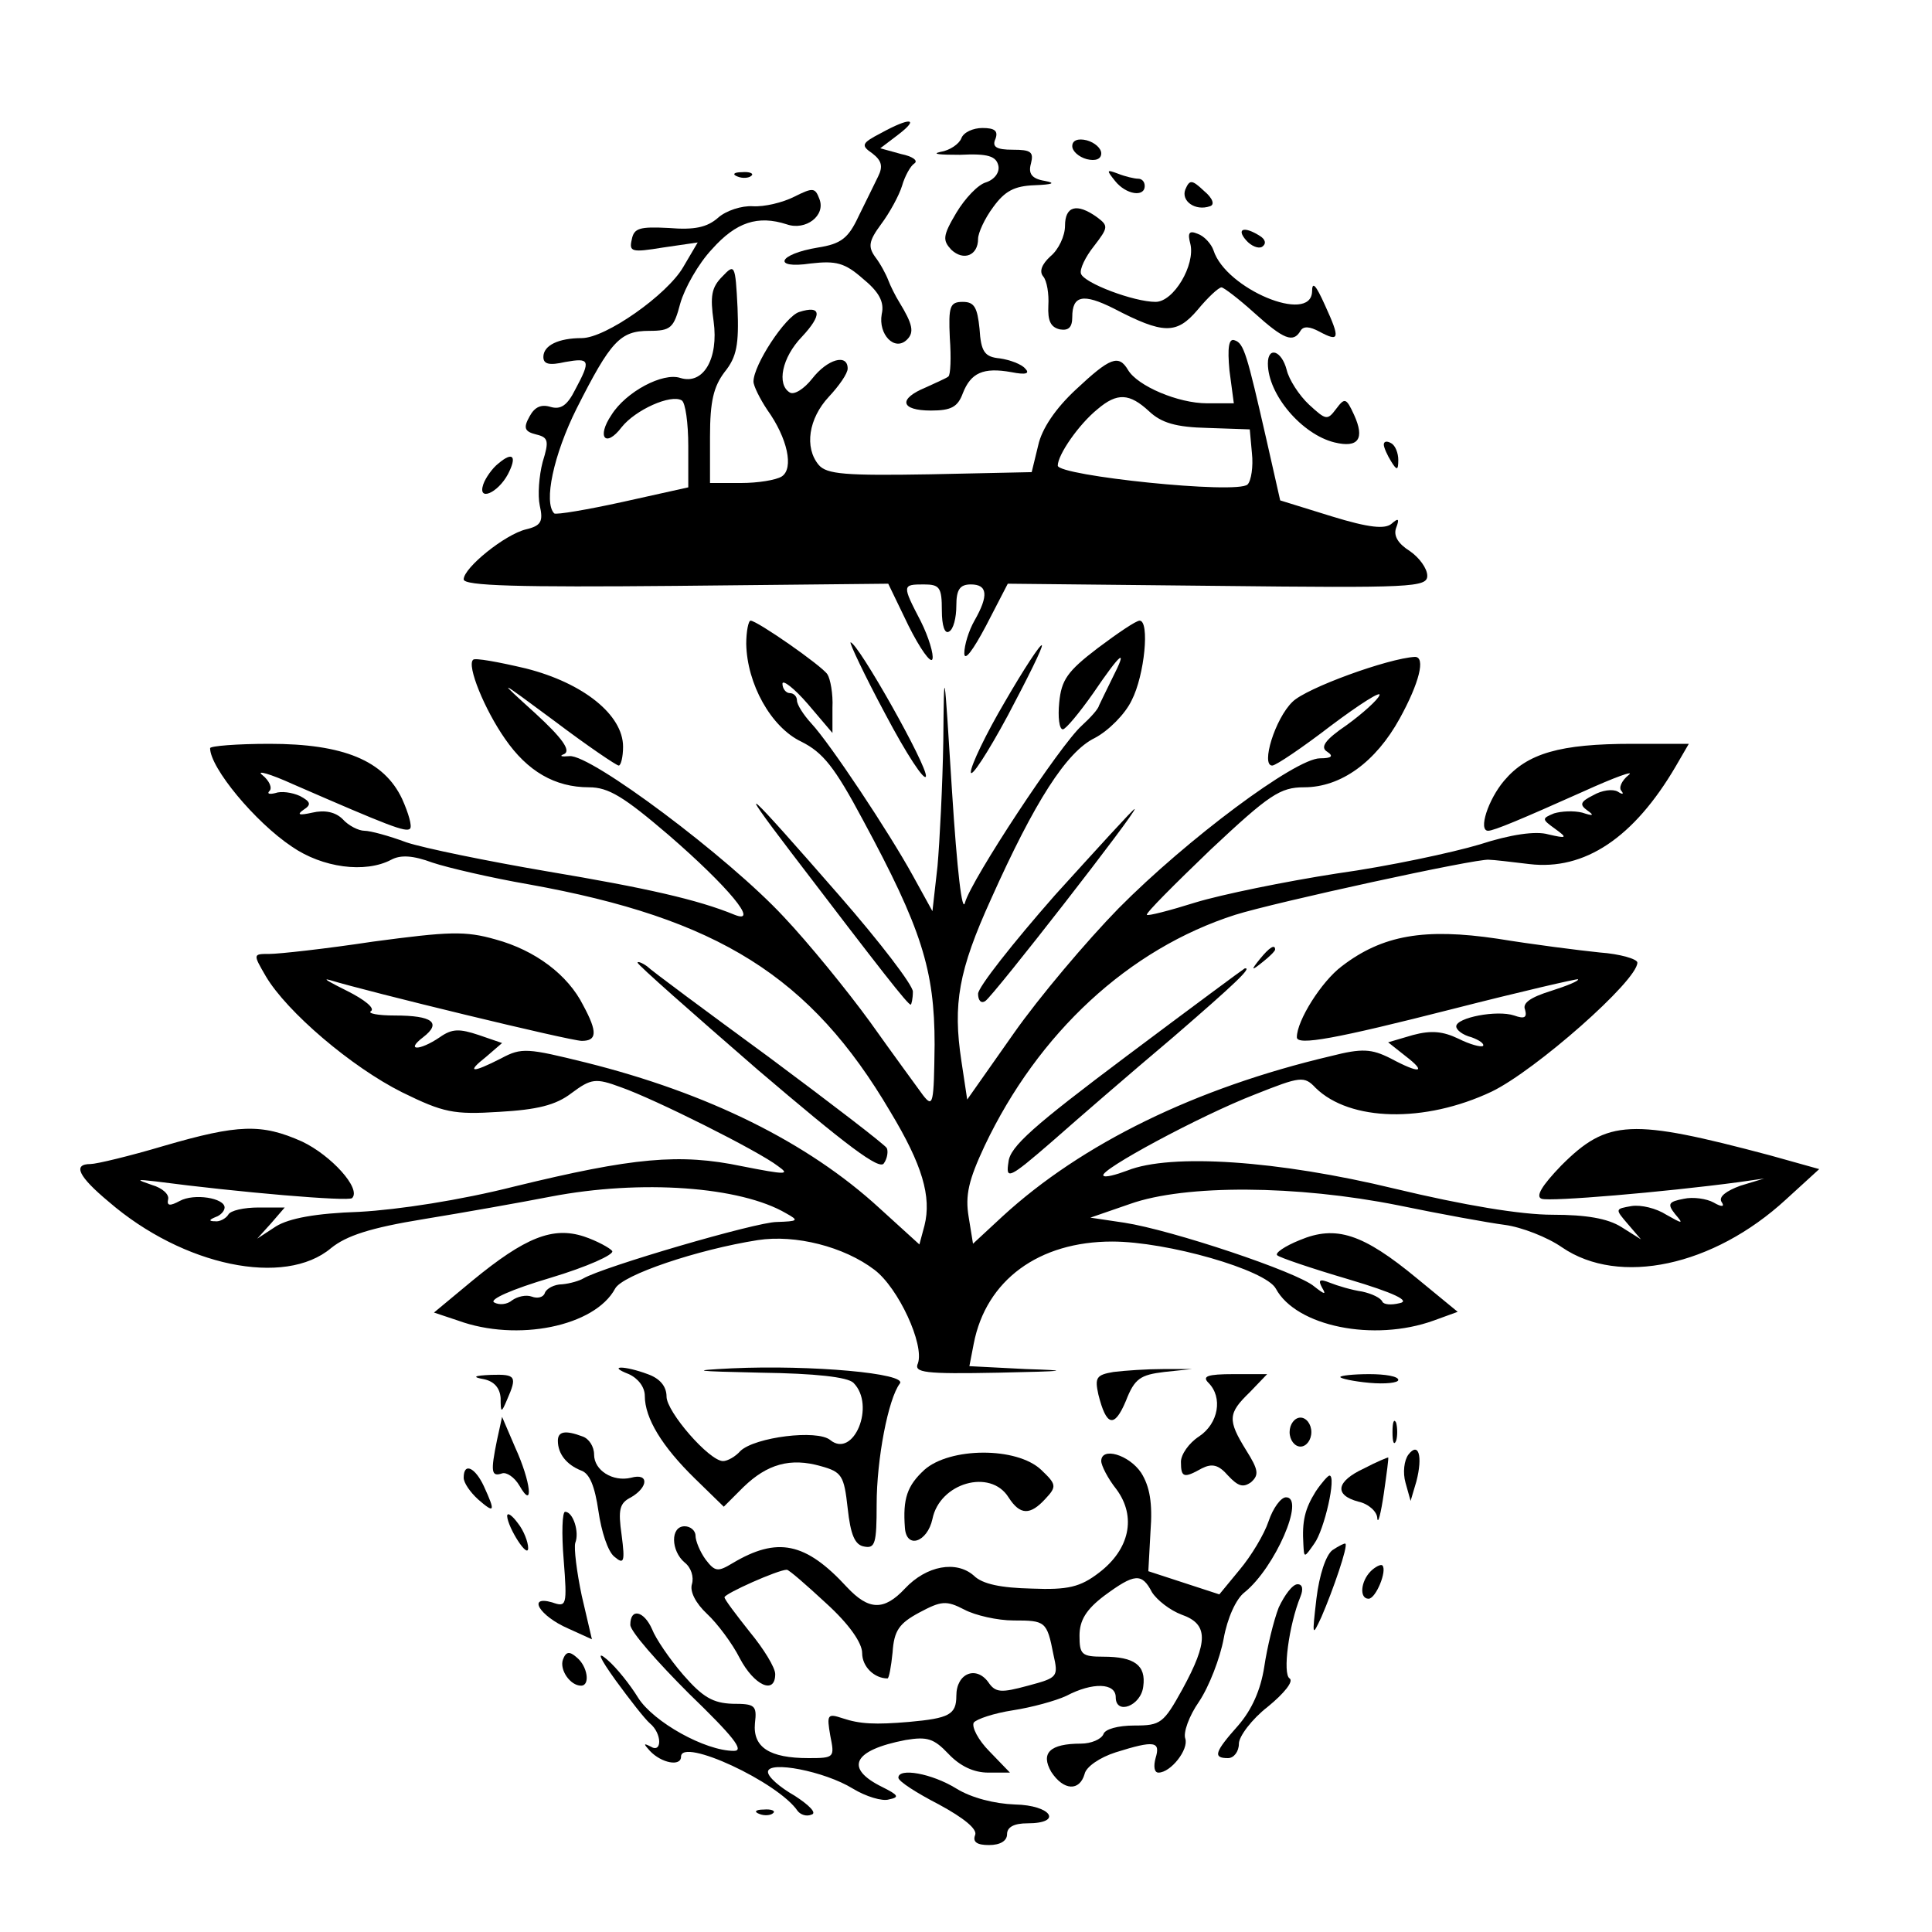<?xml version="1.0" standalone="no"?>
<!DOCTYPE svg PUBLIC "-//W3C//DTD SVG 20010904//EN"
 "http://www.w3.org/TR/2001/REC-SVG-20010904/DTD/svg10.dtd">
<svg version="1.0" xmlns="http://www.w3.org/2000/svg"
 width="16pt" height="16pt" viewBox="0 0 16 16"
 preserveAspectRatio="xMidYMid meet">
<g transform="translate(0,16) scale(0.006,-0.006)"
fill="#000000" stroke="none">
<path d="M1216 2483 c-27 -14 -28 -17 -12 -28 13 -10 15 -18 8 -32 -5 -10 -17
-35 -27 -55 -14 -30 -24 -38 -56 -43 -55 -9 -64 -30 -10 -22 35 4 47 1 72 -21
22 -18 30 -32 26 -49 -5 -28 18 -52 35 -35 10 10 8 21 -11 52 -5 8 -12 22 -15
30 -3 8 -11 23 -18 32 -10 14 -9 22 8 45 12 16 25 40 29 53 4 14 12 28 17 31
6 4 -3 10 -18 13 l-29 8 25 19 c30 23 16 24 -24 2z"/>
<path d="M1327 2476 c-3 -8 -16 -17 -29 -19 -13 -3 -1 -4 27 -4 39 2 50 -2 53
-15 2 -9 -5 -19 -17 -23 -11 -3 -29 -22 -41 -42 -19 -32 -19 -38 -7 -51 17
-16 37 -8 37 15 0 8 9 28 21 44 16 22 29 29 57 30 25 1 30 3 14 6 -18 3 -23
10 -19 24 4 16 0 19 -25 19 -23 0 -29 4 -24 15 4 11 -1 15 -18 15 -13 0 -26
-6 -29 -14z"/>
<path d="M1480 2465 c0 -7 9 -15 20 -18 12 -3 20 0 20 8 0 7 -9 15 -20 18 -12
3 -20 0 -20 -8z"/>
<path d="M1018 2423 c7 -3 16 -2 19 1 4 3 -2 6 -13 5 -11 0 -14 -3 -6 -6z"/>
<path d="M1539 2417 c15 -19 41 -23 41 -7 0 6 -4 10 -9 10 -5 0 -18 3 -28 7
-16 6 -16 5 -4 -10z"/>
<path d="M1636 2405 c-6 -16 14 -30 34 -23 7 2 4 11 -8 21 -17 16 -20 16 -26
2z"/>
<path d="M1096 2395 c-16 -8 -41 -14 -57 -13 -15 1 -37 -6 -48 -16 -15 -13
-32 -17 -68 -14 -40 2 -48 0 -51 -16 -4 -17 0 -18 43 -11 l48 7 -20 -34 c-22
-38 -107 -98 -140 -98 -32 0 -53 -10 -53 -26 0 -10 8 -12 30 -7 34 6 36 3 14
-38 -11 -22 -20 -28 -34 -24 -13 4 -22 0 -29 -13 -9 -16 -7 -21 9 -25 17 -4
18 -9 9 -38 -5 -19 -7 -46 -4 -60 5 -22 2 -28 -19 -33 -29 -7 -86 -53 -86 -69
0 -9 76 -11 293 -9 l293 3 28 -58 c16 -32 31 -53 33 -46 2 6 -5 30 -16 52 -26
50 -26 51 4 51 22 0 25 -4 25 -36 0 -21 4 -33 10 -29 6 3 10 19 10 36 0 22 5
29 20 29 23 0 25 -15 5 -50 -8 -14 -14 -34 -14 -45 0 -12 12 4 30 38 l30 58
289 -3 c269 -3 290 -2 290 14 0 10 -11 25 -24 34 -16 10 -23 21 -19 32 5 13 3
14 -6 6 -9 -8 -31 -6 -83 10 l-71 22 -19 84 c-27 118 -31 133 -44 137 -8 3
-10 -10 -7 -42 l6 -45 -37 0 c-40 0 -96 24 -109 46 -13 22 -25 17 -72 -27 -28
-26 -47 -54 -52 -77 l-9 -37 -140 -3 c-117 -2 -143 0 -154 13 -20 24 -14 64
14 94 14 15 26 32 26 39 0 21 -28 13 -49 -14 -11 -14 -25 -23 -31 -19 -18 11
-11 48 17 77 28 30 27 44 -4 34 -19 -6 -63 -73 -63 -96 0 -6 9 -24 19 -39 28
-39 37 -81 20 -92 -8 -5 -33 -9 -56 -9 l-43 0 0 64 c0 49 5 69 20 89 17 21 20
38 18 89 -3 60 -4 61 -21 43 -15 -15 -17 -27 -12 -62 7 -51 -14 -88 -46 -78
-24 8 -75 -19 -95 -51 -21 -31 -8 -46 14 -17 19 24 68 46 83 37 5 -3 9 -31 9
-63 l0 -57 -90 -20 c-50 -11 -92 -18 -95 -16 -15 15 -1 81 31 145 47 93 60
107 100 107 30 0 34 4 43 38 6 21 25 55 44 75 33 37 63 47 103 34 26 -9 54 12
45 35 -6 16 -9 16 -35 3z m490 -296 c17 -16 37 -22 81 -23 l58 -2 3 -33 c2
-18 -1 -38 -6 -43 -14 -14 -262 12 -262 26 0 15 29 57 55 78 27 23 44 22 71
-3z"/>
<path d="M1470 2355 c0 -14 -9 -33 -20 -42 -12 -11 -16 -21 -10 -28 5 -6 8
-24 7 -40 -1 -21 3 -30 16 -33 12 -2 17 3 17 17 0 30 15 33 57 12 69 -36 87
-36 116 -2 14 17 29 31 33 31 3 0 24 -16 45 -35 41 -37 54 -42 64 -25 4 7 13
6 26 -1 28 -15 29 -10 8 36 -13 29 -18 34 -18 19 -2 -45 -119 4 -136 57 -3 9
-13 20 -22 23 -12 5 -14 1 -10 -14 7 -29 -23 -80 -48 -80 -30 0 -99 26 -103
39 -2 6 6 23 18 38 20 26 20 28 4 40 -28 20 -44 15 -44 -12z"/>
<path d="M1720 2335 c7 -8 17 -12 22 -9 6 4 5 10 -3 15 -22 14 -33 10 -19 -6z"/>
<path d="M1311 2200 c2 -27 1 -51 -2 -53 -2 -2 -16 -8 -31 -15 -39 -16 -35
-32 7 -32 28 0 37 5 44 24 11 28 28 36 67 29 20 -4 26 -2 19 5 -5 6 -21 12
-35 14 -21 2 -26 9 -28 41 -3 29 -7 37 -23 37 -18 0 -20 -6 -18 -50z"/>
<path d="M1750 2165 c0 -43 47 -98 92 -109 33 -8 42 5 27 38 -11 24 -13 24
-25 8 -12 -16 -14 -15 -37 6 -14 13 -28 35 -31 48 -7 27 -26 33 -26 9z"/>
<path d="M1910 2053 c0 -4 5 -15 10 -23 8 -13 10 -13 10 2 0 9 -4 20 -10 23
-5 3 -10 3 -10 -2z"/>
<path d="M688 2027 c-8 -6 -18 -20 -21 -29 -8 -24 20 -12 34 14 13 25 7 32
-13 15z"/>
<path d="M1030 1778 c1 -55 34 -115 76 -135 30 -15 46 -35 85 -108 81 -150 99
-207 99 -310 -1 -82 -2 -88 -16 -70 -8 11 -41 56 -73 101 -32 44 -85 109 -119
145 -77 83 -267 225 -296 222 -11 -1 -15 0 -7 3 9 5 -3 22 -40 56 -54 49 -54
49 27 -11 45 -34 85 -61 88 -61 3 0 6 12 6 26 0 44 -55 88 -134 108 -38 9 -71
15 -73 12 -9 -8 16 -69 44 -109 31 -45 69 -67 116 -67 27 0 48 -13 110 -66 82
-71 126 -124 91 -110 -51 21 -122 37 -259 60 -82 14 -170 32 -194 40 -24 9
-50 16 -58 16 -8 0 -22 7 -30 16 -10 10 -25 13 -42 9 -18 -4 -22 -3 -12 4 11
7 10 11 -5 19 -11 5 -26 7 -34 4 -8 -2 -12 -1 -8 3 4 4 0 14 -10 22 -9 7 10 2
43 -13 131 -57 156 -67 161 -61 3 3 -2 21 -11 41 -25 53 -81 76 -183 76 -45 0
-82 -3 -82 -6 0 -27 62 -102 113 -136 42 -29 101 -37 137 -18 13 7 30 6 57 -4
21 -7 81 -21 133 -30 261 -47 389 -127 499 -314 44 -73 57 -117 47 -157 l-7
-26 -55 50 c-99 91 -237 159 -405 201 -81 20 -89 21 -117 6 -41 -21 -49 -20
-21 2 l22 19 -32 11 c-27 9 -37 9 -54 -3 -28 -19 -48 -19 -23 0 26 20 13 30
-39 30 -24 0 -38 3 -33 6 6 4 -9 16 -33 28 -24 12 -35 18 -24 15 52 -16 332
-84 348 -84 21 0 22 12 2 49 -21 42 -66 76 -121 91 -42 12 -64 11 -169 -3 -66
-10 -130 -17 -143 -17 -23 0 -23 0 -5 -31 29 -49 118 -125 188 -160 57 -28 71
-31 134 -27 52 3 78 9 100 26 27 20 33 21 68 8 46 -16 190 -88 217 -109 17
-12 11 -12 -50 0 -86 18 -150 12 -314 -28 -75 -19 -160 -32 -214 -35 -61 -2
-97 -9 -115 -20 l-26 -17 19 21 19 22 -36 0 c-20 0 -39 -4 -42 -10 -3 -5 -12
-10 -18 -9 -9 0 -9 2 1 6 6 2 12 8 12 13 0 13 -42 20 -62 9 -13 -7 -18 -7 -16
2 2 7 -8 16 -22 20 -23 8 -22 8 5 5 114 -15 266 -28 271 -23 13 13 -29 59 -69
78 -56 25 -88 24 -191 -6 -47 -14 -93 -25 -101 -25 -25 0 -17 -17 25 -52 103
-89 243 -118 307 -64 21 17 54 28 128 40 55 9 134 23 175 31 125 24 262 14
325 -23 18 -10 17 -11 -13 -12 -28 0 -240 -62 -267 -78 -5 -3 -18 -7 -29 -8
-11 0 -22 -6 -24 -12 -2 -6 -10 -8 -18 -5 -8 3 -20 0 -27 -5 -7 -6 -18 -7 -25
-3 -7 4 24 18 78 34 50 15 88 32 85 37 -3 4 -21 14 -39 20 -43 14 -81 -1 -154
-61 l-53 -44 33 -11 c82 -30 189 -8 217 44 10 19 114 54 197 67 52 8 119 -9
161 -41 33 -25 69 -103 60 -129 -6 -13 9 -15 111 -13 95 2 102 3 38 5 l-78 4
6 31 c17 88 90 141 191 141 76 0 212 -39 226 -65 28 -52 135 -74 218 -44 l33
12 -56 46 c-75 62 -112 74 -162 53 -20 -8 -35 -18 -31 -21 3 -3 47 -18 98 -33
64 -19 86 -30 71 -33 -12 -3 -22 -2 -24 2 -2 5 -14 11 -28 14 -14 2 -34 8 -44
12 -15 6 -17 4 -11 -7 6 -10 3 -9 -11 2 -23 20 -197 78 -262 88 l-47 7 55 19
c76 27 230 26 370 -2 58 -12 124 -24 147 -27 23 -3 59 -17 79 -31 79 -54 209
-26 309 66 l46 42 -68 19 c-192 51 -224 50 -288 -14 -27 -28 -36 -43 -27 -46
12 -4 167 9 272 23 l35 5 -33 -10 c-19 -7 -30 -15 -26 -22 5 -7 1 -8 -11 -1
-9 5 -28 8 -41 5 -21 -4 -23 -7 -12 -21 12 -14 11 -14 -12 -1 -14 9 -35 14
-48 12 -23 -4 -23 -4 -5 -25 l18 -21 -27 17 c-19 12 -49 17 -95 17 -44 0 -122
13 -218 36 -161 39 -309 49 -369 25 -16 -6 -31 -10 -33 -7 -7 7 134 83 209
112 63 25 68 26 84 9 47 -46 150 -49 243 -5 60 29 201 153 201 178 0 5 -24 12
-52 14 -29 3 -92 11 -141 19 -101 15 -159 5 -215 -38 -28 -21 -62 -75 -62 -98
0 -12 54 -2 215 39 94 24 172 42 173 41 2 -2 -15 -9 -37 -16 -29 -9 -40 -17
-36 -26 3 -11 -1 -13 -15 -8 -24 8 -80 -3 -80 -15 0 -5 9 -12 21 -15 11 -4 18
-9 16 -12 -3 -2 -18 2 -34 10 -21 10 -37 12 -63 5 l-34 -10 24 -19 c30 -23 20
-25 -21 -3 -26 13 -39 14 -82 3 -187 -44 -344 -121 -453 -221 l-41 -38 -6 37
c-5 30 0 51 22 98 74 156 199 272 346 319 54 17 333 78 350 76 6 0 31 -3 56
-6 76 -9 144 36 202 135 l18 31 -78 0 c-100 0 -145 -13 -177 -51 -22 -26 -36
-69 -22 -69 8 0 46 16 131 54 44 20 72 30 63 23 -10 -8 -14 -18 -10 -22 4 -5
1 -5 -5 -1 -7 4 -22 2 -34 -5 -18 -9 -19 -13 -8 -21 10 -7 8 -8 -7 -3 -12 3
-29 2 -39 -1 -17 -7 -17 -8 1 -21 18 -13 17 -14 -9 -8 -17 5 -52 0 -95 -14
-37 -11 -125 -30 -197 -40 -71 -11 -159 -29 -195 -40 -35 -11 -66 -19 -67 -17
-2 2 38 42 88 90 81 76 96 86 129 86 51 0 99 35 132 95 27 49 36 85 21 85 -37
-2 -150 -43 -169 -62 -24 -23 -44 -88 -28 -88 5 0 42 25 81 55 40 30 70 49 67
42 -2 -6 -23 -25 -45 -41 -31 -21 -37 -31 -27 -37 9 -6 6 -9 -10 -9 -34 0
-184 -112 -278 -207 -44 -45 -110 -123 -145 -173 l-64 -91 -8 53 c-12 79 -4
125 41 224 60 134 104 203 143 222 19 10 42 33 51 52 18 35 25 110 11 110 -5
0 -30 -17 -58 -38 -42 -32 -50 -44 -53 -75 -2 -20 0 -37 5 -37 4 0 23 23 42
50 38 56 49 65 26 20 -8 -16 -16 -33 -18 -37 -1 -5 -12 -17 -24 -28 -30 -27
-152 -212 -161 -244 -4 -16 -11 44 -18 154 -11 175 -11 177 -12 69 -1 -61 -5
-139 -8 -173 l-7 -62 -27 49 c-33 60 -114 182 -140 210 -11 12 -20 26 -20 32
0 5 -4 10 -10 10 -5 0 -10 6 -10 13 0 6 16 -6 35 -28 l34 -40 0 35 c1 19 -3
40 -7 46 -8 12 -97 74 -106 74 -3 0 -6 -15 -6 -32z"/>
<path d="M1222 1681 c29 -55 54 -93 56 -86 3 13 -94 185 -104 185 -2 0 19 -45
48 -99z"/>
<path d="M1387 1698 c-26 -44 -47 -88 -47 -97 0 -9 23 26 51 78 27 51 49 95
47 97 -2 2 -25 -33 -51 -78z"/>
<path d="M1092 1490 c125 -164 161 -210 165 -210 1 0 3 8 3 18 0 9 -46 69
-101 132 -130 149 -147 165 -67 60z"/>
<path d="M1456 1431 c-58 -66 -106 -127 -106 -136 0 -9 4 -14 10 -10 11 7 212
265 206 265 -2 0 -51 -54 -110 -119z"/>
<path d="M1739 1343 c-13 -16 -12 -17 4 -4 9 7 17 15 17 17 0 8 -8 3 -21 -13z"/>
<path d="M880 1338 c0 -3 75 -69 166 -148 122 -104 168 -139 174 -129 5 7 6
17 4 21 -3 5 -76 61 -162 125 -86 63 -163 120 -169 126 -7 5 -13 7 -13 5z"/>
<path d="M1555 1209 c-128 -96 -161 -125 -163 -146 -4 -25 0 -24 60 28 34 30
109 95 166 143 88 76 111 98 100 96 -2 -1 -75 -55 -163 -121z"/>
<path d="M868 770 c13 -6 22 -18 22 -30 0 -31 24 -70 69 -114 l40 -39 27 27
c33 32 65 41 107 29 29 -8 32 -13 37 -58 4 -37 10 -51 23 -53 15 -3 17 5 17
58 0 63 16 146 32 167 11 14 -122 26 -232 21 -60 -3 -52 -4 40 -6 75 -1 120
-6 128 -14 31 -31 0 -105 -32 -79 -18 15 -104 4 -124 -15 -7 -8 -18 -14 -24
-14 -19 0 -78 68 -78 89 0 14 -9 25 -26 31 -32 12 -57 12 -26 0z"/>
<path d="M1537 773 c-24 -4 -26 -8 -21 -31 11 -44 22 -47 38 -9 12 31 20 36
53 40 l38 4 -40 0 c-22 0 -52 -2 -68 -4z"/>
<path d="M668 763 c14 -3 22 -12 23 -26 0 -21 1 -21 9 -2 14 32 12 35 -22 34
-24 -1 -27 -3 -10 -6z"/>
<path d="M1668 758 c20 -20 14 -56 -13 -74 -14 -9 -25 -25 -25 -35 0 -22 4
-23 29 -9 14 7 23 5 36 -10 14 -15 21 -17 32 -9 11 10 10 17 -7 44 -26 42 -25
51 5 80 l24 25 -46 0 c-37 0 -44 -3 -35 -12z"/>
<path d="M1850 766 c0 -2 18 -6 40 -8 22 -2 40 0 40 4 0 5 -18 8 -40 8 -22 0
-40 -2 -40 -4z"/>
<path d="M686 679 c-9 -44 -8 -51 7 -46 6 2 17 -5 24 -17 20 -35 16 5 -6 53
l-18 42 -7 -32z"/>
<path d="M1780 690 c0 -11 7 -20 15 -20 8 0 15 9 15 20 0 11 -7 20 -15 20 -8
0 -15 -9 -15 -20z"/>
<path d="M1922 690 c0 -14 2 -19 5 -12 2 6 2 18 0 25 -3 6 -5 1 -5 -13z"/>
<path d="M770 678 c0 -18 12 -33 32 -41 12 -4 19 -22 24 -56 4 -28 13 -56 22
-63 13 -11 15 -8 10 30 -5 35 -3 44 13 52 24 14 25 34 0 27 -25 -6 -51 10 -51
32 0 11 -7 22 -16 25 -24 9 -34 7 -34 -6z"/>
<path d="M1944 659 c-6 -8 -8 -25 -4 -39 l7 -25 8 27 c9 35 3 55 -11 37z"/>
<path d="M1276 638 c-24 -22 -30 -40 -27 -80 2 -30 31 -20 38 12 10 50 80 70
105 30 16 -25 30 -25 51 -2 16 17 15 20 -6 40 -34 32 -126 31 -161 0z"/>
<path d="M1520 650 c0 -6 9 -24 21 -39 28 -38 18 -83 -24 -115 -26 -20 -43
-24 -93 -22 -42 1 -68 6 -80 18 -24 21 -65 14 -95 -18 -29 -31 -50 -30 -80 2
-57 62 -96 70 -158 33 -20 -12 -24 -12 -37 5 -8 11 -14 26 -14 33 0 7 -7 13
-15 13 -20 0 -19 -34 0 -50 9 -7 13 -20 10 -30 -3 -10 5 -26 21 -41 14 -13 35
-41 45 -61 20 -38 49 -51 49 -22 0 9 -16 35 -35 58 -19 24 -35 45 -35 48 0 5
74 38 86 38 3 0 27 -21 54 -46 32 -29 50 -55 50 -69 0 -19 17 -35 35 -35 2 0
5 16 7 36 2 30 9 40 37 55 30 16 37 17 62 4 15 -8 46 -15 68 -15 44 0 46 -1
55 -47 7 -31 6 -32 -35 -43 -37 -10 -45 -10 -55 5 -17 23 -44 12 -44 -19 0
-26 -10 -31 -65 -36 -47 -4 -68 -3 -92 5 -21 7 -22 5 -17 -24 6 -30 6 -31 -30
-31 -54 0 -77 15 -74 48 3 25 0 27 -31 27 -27 1 -41 9 -68 40 -19 22 -38 50
-43 63 -11 25 -30 30 -30 6 0 -9 37 -51 81 -95 61 -59 77 -79 62 -79 -40 0
-111 40 -132 73 -11 18 -30 42 -43 53 -15 13 -11 3 12 -29 19 -26 40 -53 47
-59 17 -14 17 -42 1 -32 -10 5 -10 4 -1 -6 16 -17 43 -22 43 -8 0 27 134 -35
161 -75 4 -5 12 -8 19 -5 8 2 -3 13 -23 26 -21 12 -37 26 -37 33 0 16 78 1
117 -23 18 -11 41 -18 50 -15 15 3 13 6 -9 17 -53 26 -41 51 32 65 30 5 39 2
59 -19 16 -17 35 -26 55 -26 l30 0 -28 29 c-16 16 -25 34 -22 40 4 5 28 13 54
17 26 4 59 13 74 20 36 19 68 18 68 -2 0 -25 35 -12 38 15 4 29 -12 41 -55 41
-30 0 -33 3 -33 29 0 21 9 36 34 55 42 31 52 32 66 5 7 -11 25 -25 41 -31 37
-13 37 -37 1 -103 -26 -47 -30 -50 -66 -50 -23 0 -41 -5 -43 -12 -3 -7 -17
-13 -31 -13 -43 0 -56 -13 -41 -39 17 -26 39 -27 46 -3 2 10 21 23 43 30 54
17 62 15 55 -8 -3 -11 -2 -20 4 -20 17 0 42 32 37 47 -3 8 5 31 19 51 14 21
29 60 34 87 5 28 17 55 29 64 42 34 84 131 57 131 -7 0 -18 -15 -24 -33 -6
-18 -24 -48 -40 -67 l-28 -34 -49 16 -49 16 3 55 c3 39 -1 62 -13 81 -17 25
-55 36 -55 16z"/>
<path d="M1883 640 c-39 -18 -42 -37 -8 -46 14 -3 26 -14 26 -23 1 -9 5 7 9
34 4 28 7 50 6 50 -1 0 -16 -6 -33 -15z"/>
<path d="M640 627 c0 -7 9 -20 20 -30 23 -20 24 -17 8 18 -12 26 -28 34 -28
12z"/>
<path d="M1816 608 c-15 -24 -19 -41 -17 -73 1 -19 1 -19 15 1 14 19 31 94 21
94 -2 0 -11 -10 -19 -22z"/>
<path d="M700 574 c1 -16 29 -60 29 -44 0 8 -6 24 -14 34 -8 11 -15 16 -15 10z"/>
<path d="M778 514 c5 -64 4 -66 -16 -59 -35 10 -17 -19 22 -36 l33 -15 -14 60
c-7 33 -11 66 -9 73 6 15 -3 43 -14 43 -4 0 -5 -30 -2 -66z"/>
<path d="M1839 527 c-9 -7 -18 -34 -22 -67 -6 -52 -6 -53 7 -25 16 37 37 98
33 101 -1 1 -9 -3 -18 -9z"/>
<path d="M1892 498 c-14 -14 -16 -38 -3 -38 10 0 26 39 19 46 -2 2 -10 -2 -16
-8z"/>
<path d="M1765 448 c-7 -18 -16 -55 -20 -82 -5 -32 -17 -59 -36 -81 -33 -37
-35 -45 -14 -45 8 0 15 9 15 20 0 10 18 34 40 51 22 18 36 35 30 39 -10 6 -1
74 15 113 4 10 3 17 -4 17 -7 0 -18 -15 -26 -32z"/>
<path d="M777 376 c-5 -14 10 -36 25 -36 13 0 9 27 -6 39 -10 9 -15 8 -19 -3z"/>
<path d="M1240 213 c0 -5 25 -21 56 -37 35 -19 53 -34 50 -42 -4 -10 3 -14 19
-14 16 0 25 6 25 15 0 10 10 15 28 15 50 0 33 25 -17 26 -28 1 -60 9 -81 22
-34 21 -80 29 -80 15z"/>
<path d="M1048 163 c7 -3 16 -2 19 1 4 3 -2 6 -13 5 -11 0 -14 -3 -6 -6z"/>
</g>
</svg>
